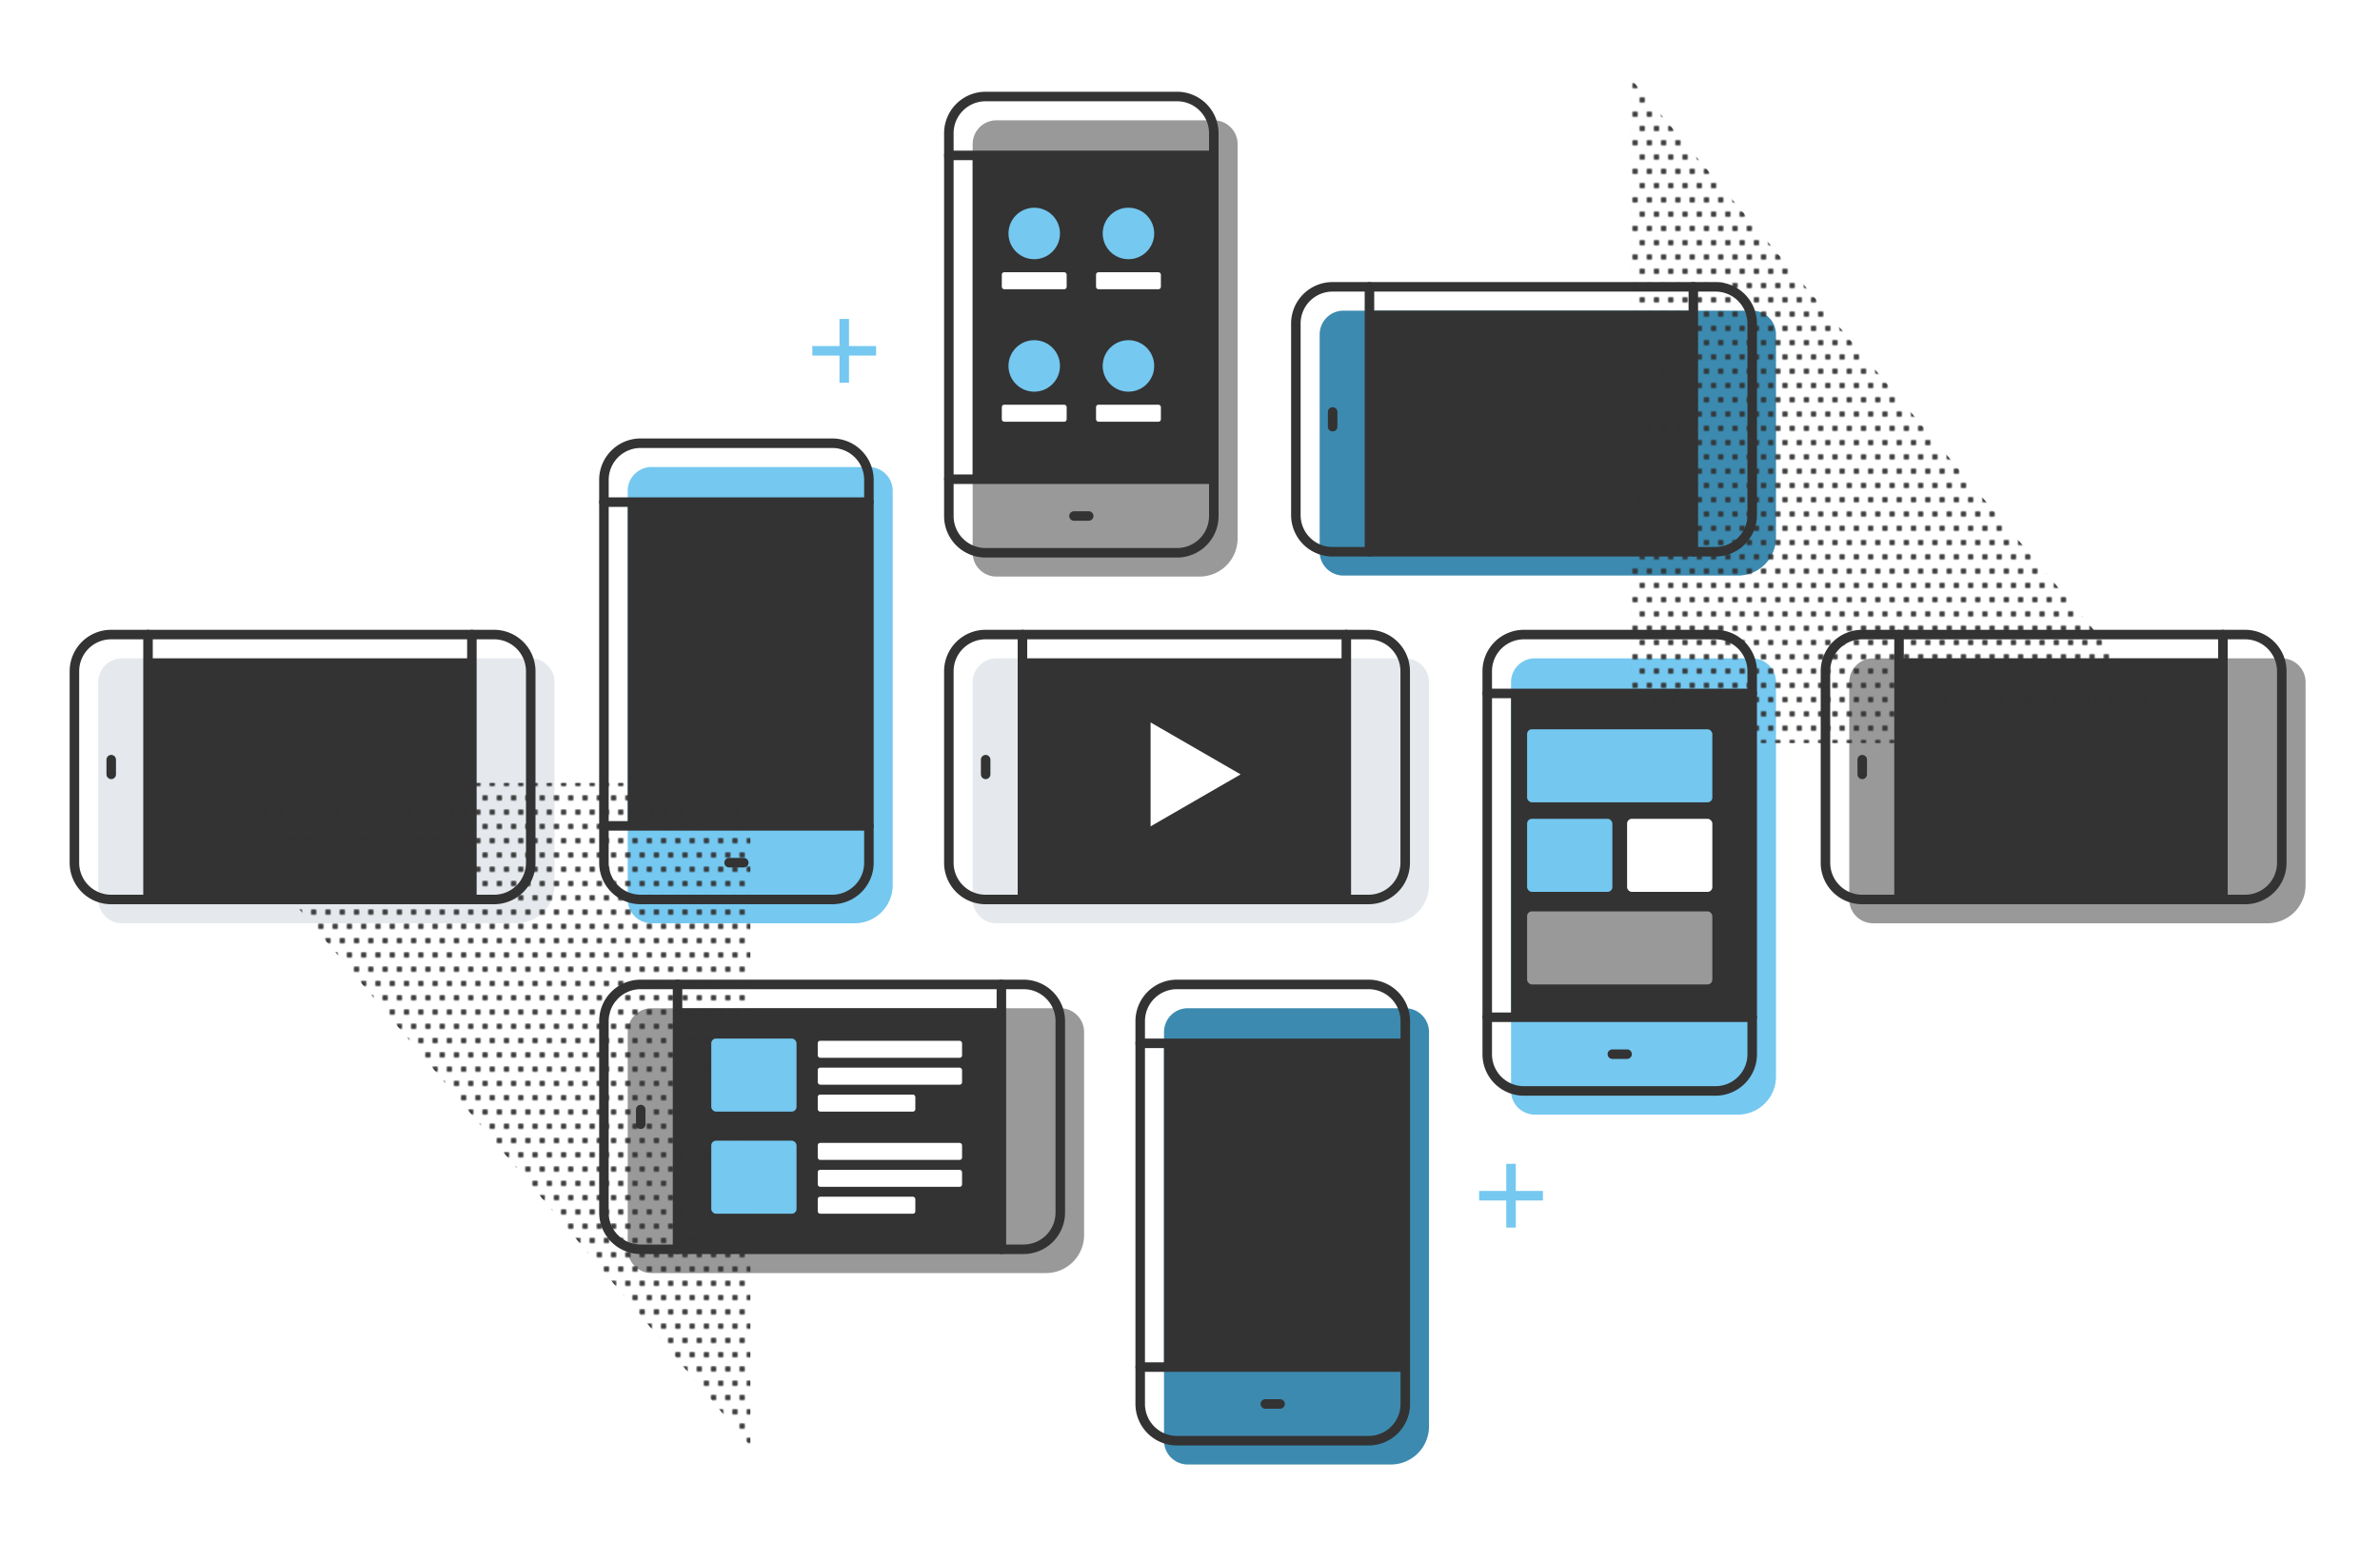 <svg id="Layer_1" data-name="Layer 1" xmlns="http://www.w3.org/2000/svg" xmlns:xlink="http://www.w3.org/1999/xlink" viewBox="0 0 1000 656"><defs><style>.cls-1{fill:url(#New_Pattern_Swatch_5);}.cls-1,.cls-4{clip-rule:evenodd;}.cls-13,.cls-2,.cls-6{fill:none;}.cls-3{fill:#333;}.cls-4{fill:url(#New_Pattern_Swatch_5-3);}.cls-5{fill:#75c8f0;}.cls-6{stroke:#333;stroke-linecap:round;stroke-linejoin:round;}.cls-13,.cls-6{stroke-width:4px;}.cls-7{fill:#3c8aaf;}.cls-8{fill:#999;}.cls-9{fill:#e5e9ed;}.cls-10,.cls-14{fill-rule:evenodd;}.cls-10,.cls-12{fill:url(#New_Pattern_Swatch_5-5);}.cls-11{clip-path:url(#clip-path);}.cls-13{stroke:#75c8f0;stroke-miterlimit:10;}.cls-14,.cls-16{fill:url(#New_Pattern_Swatch_5-9);}.cls-15{clip-path:url(#clip-path-2);}.cls-17{fill:#fff;}.cls-18{fill:#74c7ef;}</style><pattern id="New_Pattern_Swatch_5" data-name="New Pattern Swatch 5" width="12" height="12" patternUnits="userSpaceOnUse" viewBox="0 0 12 12"><rect class="cls-2" width="12" height="12"/><circle class="cls-3" cx="9" cy="12" r="1"/><circle class="cls-3" cx="3" cy="12" r="1"/><circle class="cls-3" cx="12" cy="6" r="1"/><circle class="cls-3" cx="6" cy="6" r="1"/><circle class="cls-3" cy="6" r="1"/><circle class="cls-3" cx="9" r="1"/><circle class="cls-3" cx="3" r="1"/></pattern><pattern id="New_Pattern_Swatch_5-3" data-name="New Pattern Swatch 5" width="12" height="12" patternTransform="translate(2.82 11.29) rotate(180)" patternUnits="userSpaceOnUse" viewBox="0 0 12 12"><rect class="cls-2" width="12" height="12"/><circle class="cls-3" cx="9" cy="12" r="1"/><circle class="cls-3" cx="3" cy="12" r="1"/><circle class="cls-3" cx="12" cy="6" r="1"/><circle class="cls-3" cx="6" cy="6" r="1"/><circle class="cls-3" cy="6" r="1"/><circle class="cls-3" cx="9" r="1"/><circle class="cls-3" cx="3" r="1"/></pattern><pattern id="New_Pattern_Swatch_5-5" data-name="New Pattern Swatch 5" width="12" height="12" patternUnits="userSpaceOnUse" viewBox="0 0 12 12"><rect class="cls-2" width="12" height="12"/><circle class="cls-3" cx="9" cy="12" r="1"/><circle class="cls-3" cx="3" cy="12" r="1"/><circle class="cls-3" cx="12" cy="6" r="1"/><circle class="cls-3" cx="6" cy="6" r="1"/><circle class="cls-3" cy="6" r="1"/><circle class="cls-3" cx="9" r="1"/><circle class="cls-3" cx="3" r="1"/></pattern><clipPath id="clip-path"><path class="cls-1" d="M685.55,33.54l234,278.68h-234Z"/></clipPath><pattern id="New_Pattern_Swatch_5-9" data-name="New Pattern Swatch 5" width="12" height="12" patternTransform="translate(2.82 11.29) rotate(180)" patternUnits="userSpaceOnUse" viewBox="0 0 12 12"><rect class="cls-2" width="12" height="12"/><circle class="cls-3" cx="9" cy="12" r="1"/><circle class="cls-3" cx="3" cy="12" r="1"/><circle class="cls-3" cx="12" cy="6" r="1"/><circle class="cls-3" cx="6" cy="6" r="1"/><circle class="cls-3" cy="6" r="1"/><circle class="cls-3" cx="9" r="1"/><circle class="cls-3" cx="3" r="1"/></pattern><clipPath id="clip-path-2"><path class="cls-4" d="M315.26,607.75l-234-278.68h234Z"/></clipPath></defs><path id="rect1259" class="cls-5" d="M273.75,196.26h91.34a10,10,0,0,1,10,10V372a16,16,0,0,1-16,16H273.75a10,10,0,0,1-10-10V206.26A10,10,0,0,1,273.75,196.26Z"/><g id="g1272"><path id="rect1259-2" data-name="rect1259" class="cls-6" d="M269.21,186.26h80.41a15.43,15.43,0,0,1,15.47,15.46V362.54A15.43,15.43,0,0,1,349.62,378H269.21a15.43,15.43,0,0,1-15.46-15.46V201.72A15.43,15.43,0,0,1,269.21,186.26Z"/><path id="path1262" class="cls-6" d="M253.75,211H365.09"/><path id="path1264" class="cls-6" d="M253.75,347.08H365.09"/><path id="path1266" class="cls-6" d="M306.33,362.54h6.18"/></g><rect class="cls-3" x="263.75" y="211" width="101.34" height="136.08"/><path id="rect1259-3" data-name="rect1259" class="cls-5" d="M644.89,276.67h91.33a10,10,0,0,1,10,10V452.41a16,16,0,0,1-16,16H644.89a10,10,0,0,1-10-10V286.67A10,10,0,0,1,644.89,276.67Z"/><g id="g1272-2" data-name="g1272"><path id="rect1259-4" data-name="rect1259" class="cls-6" d="M640.35,266.67h80.41a15.43,15.43,0,0,1,15.46,15.46V443a15.43,15.43,0,0,1-15.46,15.46H640.35A15.42,15.42,0,0,1,624.89,443V282.13A15.42,15.42,0,0,1,640.35,266.67Z"/><path id="path1262-2" data-name="path1262" class="cls-6" d="M624.89,291.41H736.22"/><path id="path1264-2" data-name="path1264" class="cls-6" d="M624.89,427.49H736.22"/><path id="path1266-2" data-name="path1266" class="cls-6" d="M677.46,443h6.19"/></g><rect class="cls-3" x="634.89" y="291.41" width="101.34" height="136.08"/><path id="rect1259-5" data-name="rect1259" class="cls-7" d="M499.08,423.7h91.34a10,10,0,0,1,10,10V599.44a16,16,0,0,1-16,16H499.08a10,10,0,0,1-10-10V433.7A10,10,0,0,1,499.08,423.7Z"/><g id="g1272-3" data-name="g1272"><path id="rect1259-6" data-name="rect1259" class="cls-6" d="M494.55,413.7H575a15.43,15.43,0,0,1,15.46,15.46V590A15.43,15.43,0,0,1,575,605.44H494.55A15.43,15.43,0,0,1,479.08,590V429.16A15.43,15.43,0,0,1,494.55,413.7Z"/><path id="path1262-3" data-name="path1262" class="cls-6" d="M479.08,438.44H590.42"/><path id="path1264-3" data-name="path1264" class="cls-6" d="M479.08,574.51H590.42"/><path id="path1266-3" data-name="path1266" class="cls-6" d="M531.66,590h6.19"/></g><rect class="cls-3" x="489.08" y="438.44" width="101.34" height="136.08"/><path id="rect1259-7" data-name="rect1259" class="cls-8" d="M418.68,50.56H510a10,10,0,0,1,10,10V226.3a16,16,0,0,1-16,16H418.68a10,10,0,0,1-10-10V60.56A10,10,0,0,1,418.68,50.56Z"/><g id="g1272-4" data-name="g1272"><path id="rect1259-8" data-name="rect1259" class="cls-6" d="M414.14,40.56h80.41A15.43,15.43,0,0,1,510,56V216.84a15.43,15.43,0,0,1-15.46,15.46H414.14a15.42,15.42,0,0,1-15.46-15.46V56A15.43,15.43,0,0,1,414.14,40.56Z"/><path id="path1262-4" data-name="path1262" class="cls-6" d="M398.68,65.3H510"/><path id="path1264-4" data-name="path1264" class="cls-6" d="M398.68,201.38H510"/><path id="path1266-4" data-name="path1266" class="cls-6" d="M451.25,216.84h6.19"/></g><rect class="cls-3" x="408.68" y="65.3" width="101.34" height="136.08"/><path id="rect1259-9" data-name="rect1259" class="cls-7" d="M746.22,140.55v85.33a16,16,0,0,1-16,16H564.48a10,10,0,0,1-10-10V140.55a10,10,0,0,1,10-10H736.22A10,10,0,0,1,746.22,140.55Z"/><g id="g1272-5" data-name="g1272"><path id="rect1259-10" data-name="rect1259" class="cls-6" d="M736.22,136v80.41a15.43,15.43,0,0,1-15.46,15.46H559.94a15.42,15.42,0,0,1-15.46-15.46V136a15.42,15.42,0,0,1,15.46-15.46H720.76A15.43,15.43,0,0,1,736.22,136Z"/><path id="path1262-5" data-name="path1262" class="cls-6" d="M711.48,120.55V231.88"/><path id="path1264-5" data-name="path1264" class="cls-6" d="M575.4,120.55V231.88"/><path id="path1266-5" data-name="path1266" class="cls-6" d="M559.94,173.12v6.19"/></g><rect class="cls-3" x="592.77" y="113.18" width="101.34" height="136.08" transform="translate(824.66 -462.23) rotate(90)"/><path id="rect1259-11" data-name="rect1259" class="cls-8" d="M455.5,433.7V519a16,16,0,0,1-16,16H273.75a10,10,0,0,1-10-10V433.7a10,10,0,0,1,10-10H445.5A10,10,0,0,1,455.5,433.7Z"/><g id="g1272-6" data-name="g1272"><path id="rect1259-12" data-name="rect1259" class="cls-6" d="M445.5,429.16v80.41A15.43,15.43,0,0,1,430,525H269.21a15.43,15.43,0,0,1-15.46-15.46V429.16a15.43,15.43,0,0,1,15.46-15.46H430A15.43,15.43,0,0,1,445.5,429.16Z"/><path id="path1262-6" data-name="path1262" class="cls-6" d="M420.75,413.7V525"/><path id="path1264-6" data-name="path1264" class="cls-6" d="M284.68,413.7V525"/><path id="path1266-6" data-name="path1266" class="cls-6" d="M269.21,466.27v6.19"/></g><rect class="cls-3" x="302.05" y="406.33" width="101.34" height="136.08" transform="translate(827.08 121.65) rotate(90)"/><path id="rect1259-13" data-name="rect1259" class="cls-8" d="M968.73,286.67V372a16,16,0,0,1-16,16H787a10,10,0,0,1-10-10V286.67a10,10,0,0,1,10-10H958.73A10,10,0,0,1,968.73,286.67Z"/><g id="g1272-7" data-name="g1272"><path id="rect1259-14" data-name="rect1259" class="cls-6" d="M958.73,282.13v80.41A15.42,15.42,0,0,1,943.27,378H782.45A15.42,15.42,0,0,1,767,362.54V282.13a15.42,15.42,0,0,1,15.46-15.46H943.27A15.42,15.42,0,0,1,958.73,282.13Z"/><path id="path1262-7" data-name="path1262" class="cls-6" d="M934,266.67V378"/><path id="path1264-7" data-name="path1264" class="cls-6" d="M797.91,266.67V378"/><path id="path1266-7" data-name="path1266" class="cls-6" d="M782.45,319.24v6.19"/></g><rect class="cls-3" x="815.29" y="259.3" width="101.34" height="136.08" transform="translate(1193.29 -538.62) rotate(90)"/><path id="rect1259-15" data-name="rect1259" class="cls-9" d="M600.42,286.67V372a16,16,0,0,1-16,16H418.68a10,10,0,0,1-10-10V286.67a10,10,0,0,1,10-10H590.42A10,10,0,0,1,600.42,286.67Z"/><g id="g1272-8" data-name="g1272"><path id="rect1259-16" data-name="rect1259" class="cls-6" d="M590.42,282.13v80.41A15.43,15.43,0,0,1,575,378H414.14a15.42,15.42,0,0,1-15.46-15.46V282.13a15.42,15.42,0,0,1,15.46-15.46H575A15.43,15.43,0,0,1,590.42,282.13Z"/><path id="path1262-8" data-name="path1262" class="cls-6" d="M565.68,266.67V378"/><path id="path1264-8" data-name="path1264" class="cls-6" d="M429.6,266.67V378"/><path id="path1266-8" data-name="path1266" class="cls-6" d="M414.14,319.24v6.19"/></g><rect class="cls-3" x="446.97" y="259.3" width="101.34" height="136.08" transform="translate(824.98 -170.31) rotate(90)"/><path id="rect1259-17" data-name="rect1259" class="cls-9" d="M233,286.67V372a16,16,0,0,1-16,16H51.27a10,10,0,0,1-10-10V286.67a10,10,0,0,1,10-10H223A10,10,0,0,1,233,286.67Z"/><g id="g1272-9" data-name="g1272"><path id="rect1259-18" data-name="rect1259" class="cls-6" d="M223,282.13v80.41A15.42,15.42,0,0,1,207.55,378H46.73a15.42,15.42,0,0,1-15.46-15.46V282.13a15.42,15.42,0,0,1,15.46-15.46H207.55A15.42,15.42,0,0,1,223,282.13Z"/><path id="path1262-9" data-name="path1262" class="cls-6" d="M198.27,266.67V378"/><path id="path1264-9" data-name="path1264" class="cls-6" d="M62.19,266.67V378"/><path id="path1266-9" data-name="path1266" class="cls-6" d="M46.73,319.24v6.19"/></g><rect class="cls-3" x="79.56" y="259.3" width="101.34" height="136.08" transform="translate(457.57 197.1) rotate(90)"/><path class="cls-10" d="M685.55,33.54l234,278.68h-234Z"/><g class="cls-11"><rect class="cls-12" x="473.92" y="-1386.36" width="1684.99" height="2180.58"/></g><line class="cls-13" x1="621.49" y1="502.49" x2="648.28" y2="502.49"/><line class="cls-13" x1="634.89" y1="489.09" x2="634.89" y2="515.88"/><line class="cls-13" x1="341.32" y1="147.43" x2="368.11" y2="147.43"/><line class="cls-13" x1="354.72" y1="134.04" x2="354.72" y2="160.83"/><path class="cls-14" d="M315.26,607.75l-234-278.68h234Z"/><g class="cls-15"><polygon class="cls-16" points="-1158.1 2027.65 526.89 2027.65 526.89 -152.92 -1158.1 -152.92 -1158.1 2027.65"/></g><polygon class="cls-17" points="521.27 325.43 483.44 303.59 483.44 347.27 521.27 325.43"/><rect class="cls-18" x="641.64" y="306.47" width="77.82" height="30.7" rx="2"/><rect class="cls-8" x="641.64" y="383" width="77.82" height="30.7" rx="2"/><rect class="cls-18" x="641.64" y="344.1" width="35.82" height="30.7" rx="2"/><rect class="cls-17" x="683.65" y="344.1" width="35.82" height="30.7" rx="2"/><rect class="cls-17" x="420.93" y="114.4" width="27.25" height="7.15" rx="1"/><circle class="cls-5" cx="434.55" cy="98.11" r="10.82"/><rect class="cls-17" x="460.52" y="114.4" width="27.25" height="7.15" rx="1"/><circle class="cls-5" cx="474.14" cy="98.11" r="10.82"/><rect class="cls-17" x="420.93" y="170.07" width="27.25" height="7.15" rx="1"/><circle class="cls-5" cx="434.55" cy="153.78" r="10.82"/><rect class="cls-17" x="460.52" y="170.07" width="27.25" height="7.15" rx="1"/><circle class="cls-5" cx="474.14" cy="153.78" r="10.82"/><rect class="cls-5" x="298.85" y="436.44" width="35.82" height="30.7" rx="2"/><rect class="cls-17" x="343.59" y="437.38" width="60.64" height="7.15" rx="1"/><rect class="cls-17" x="343.59" y="459.99" width="41" height="7.15" rx="1"/><rect class="cls-17" x="343.59" y="448.68" width="60.64" height="7.15" rx="1"/><rect class="cls-5" x="298.85" y="479.36" width="35.82" height="30.7" rx="2"/><rect class="cls-17" x="343.59" y="480.3" width="60.64" height="7.15" rx="1"/><rect class="cls-17" x="343.59" y="502.91" width="41" height="7.15" rx="1"/><rect class="cls-17" x="343.59" y="491.61" width="60.64" height="7.15" rx="1"/></svg>